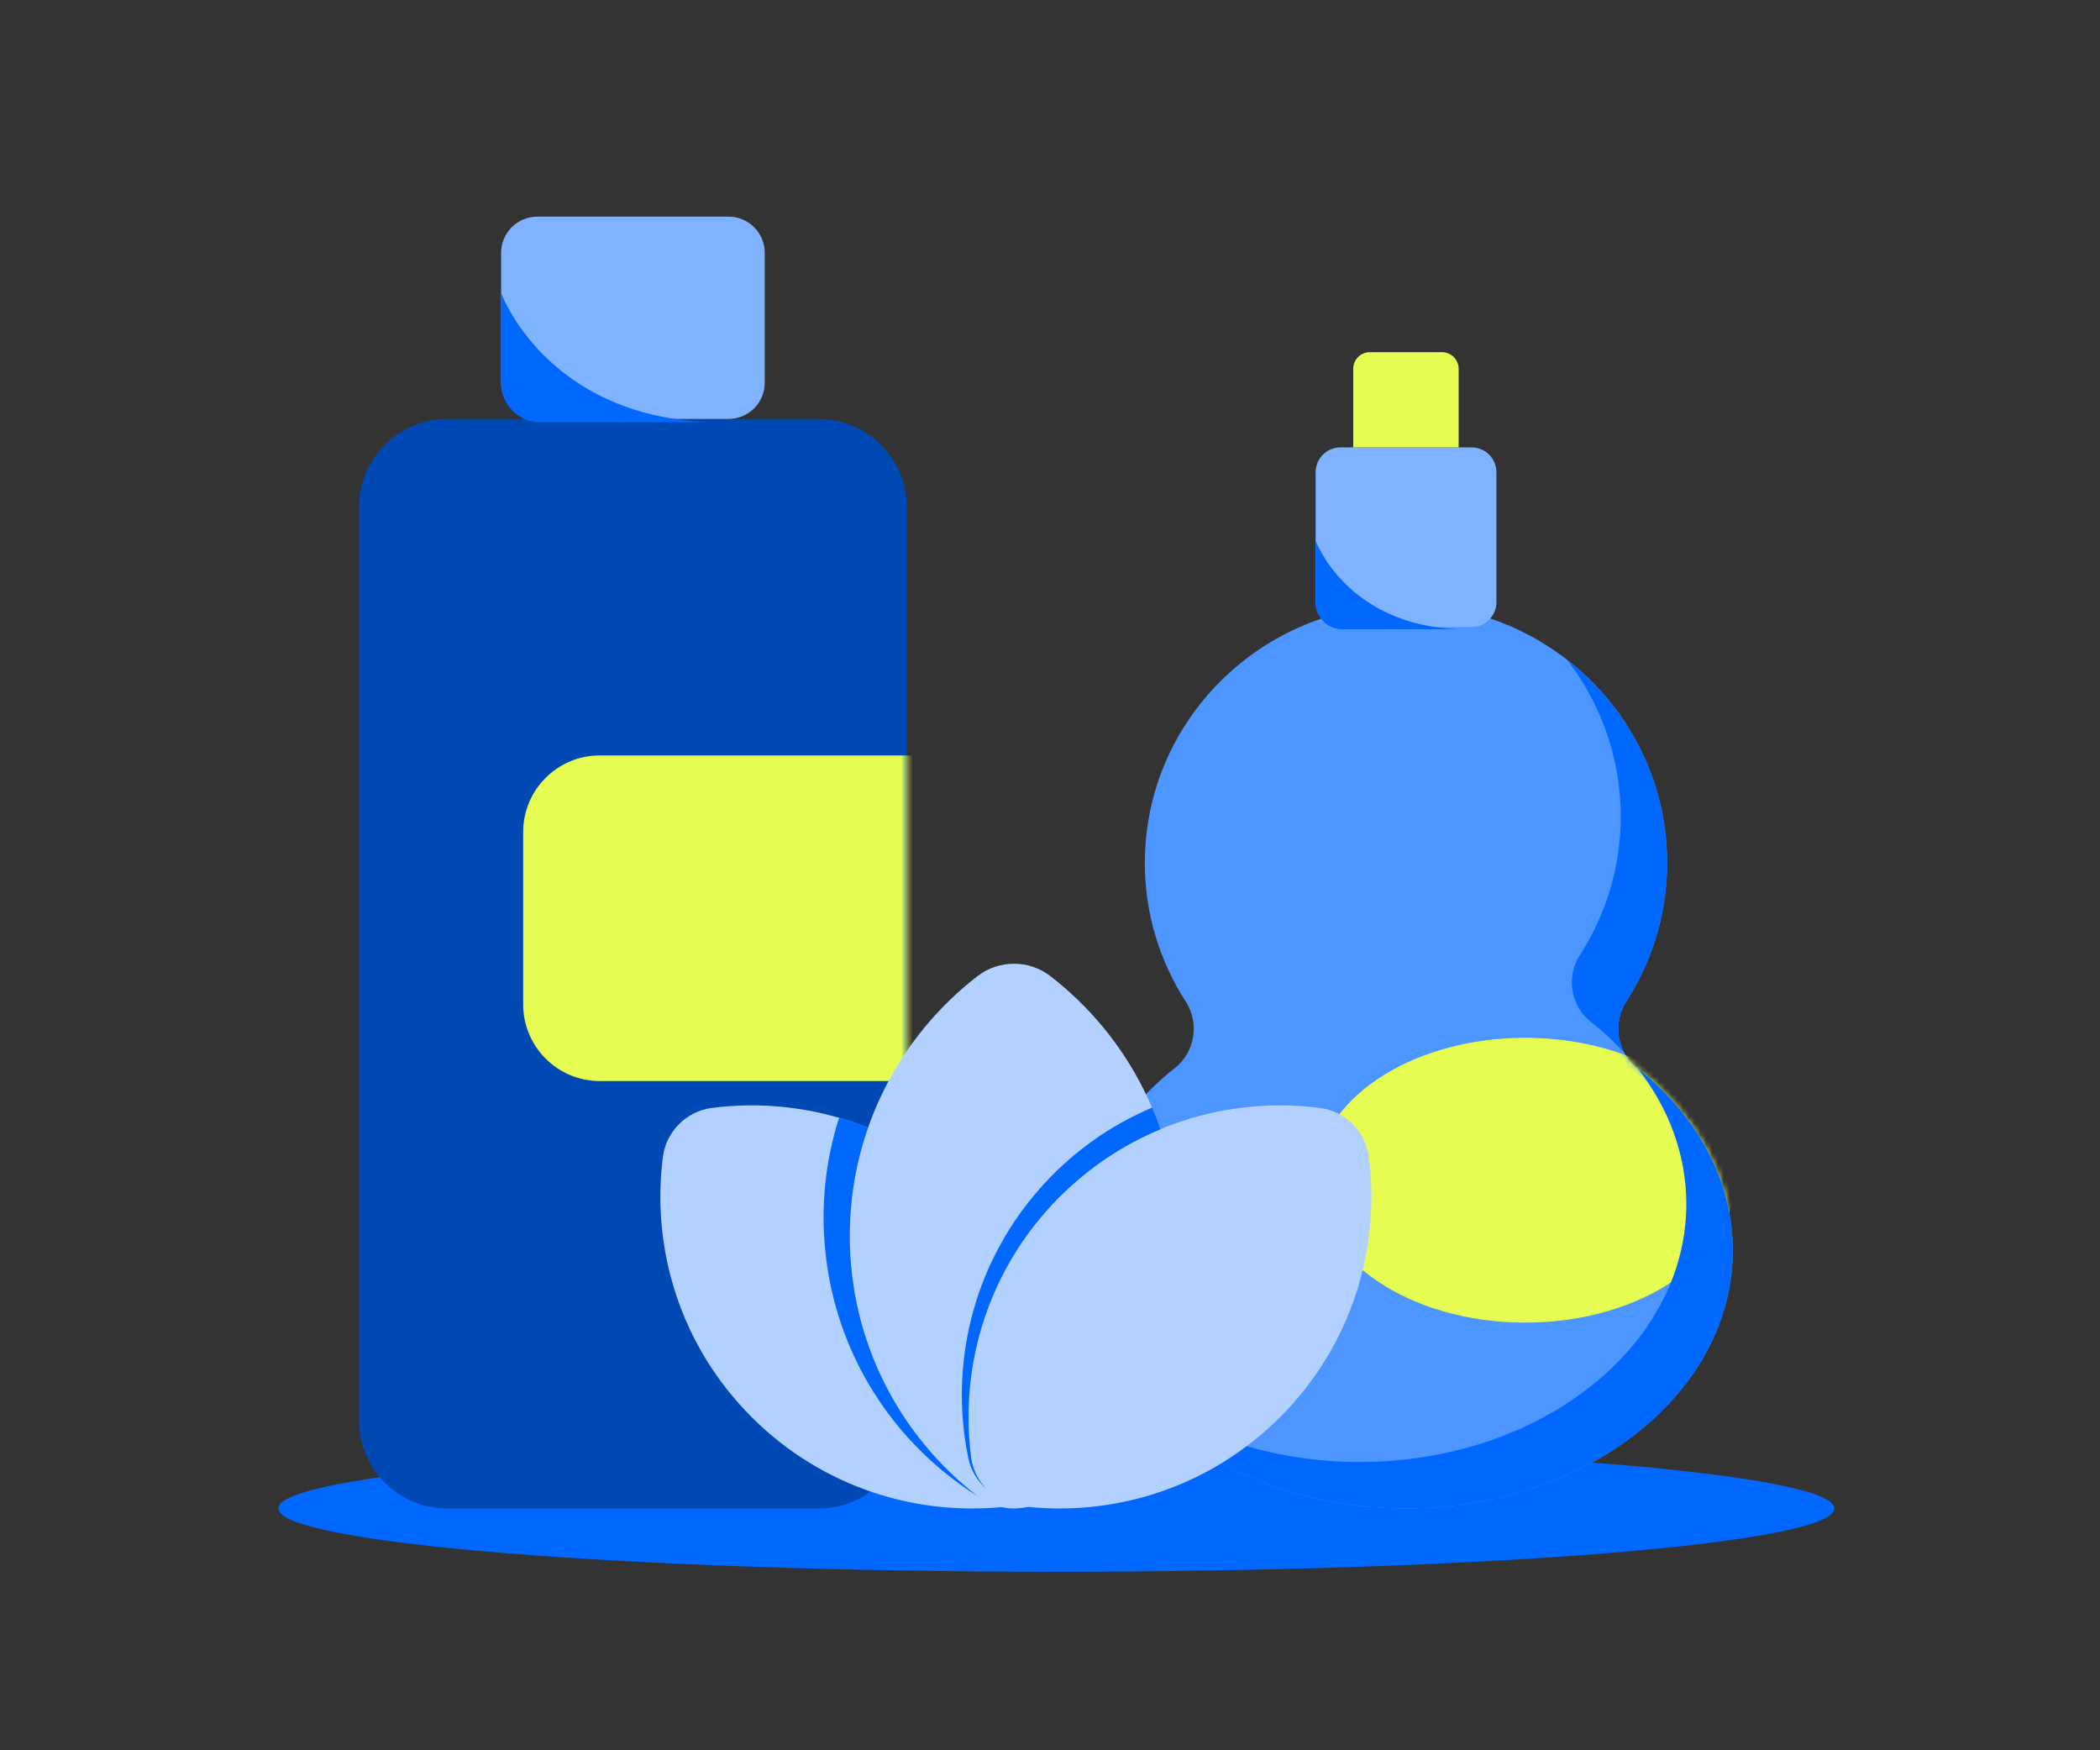 <svg width="360" height="300" viewBox="0 0 360 300" fill="none" xmlns="http://www.w3.org/2000/svg">
<rect x="0" y="0" width="360" height="300" fill="#333333" stroke="none"/>
<path d="M181.103 269.401C254.761 269.401 314.473 264.544 314.473 258.552C314.473 252.56 254.761 247.703 181.103 247.703C107.444 247.703 47.732 252.56 47.732 258.552C47.732 264.544 107.444 269.401 181.103 269.401Z" fill="#0067FF"/>
<path d="M140.334 71.817H76.662C68.307 71.817 61.534 78.59 61.534 86.945V243.433C61.534 251.788 68.307 258.561 76.662 258.561H140.334C148.689 258.561 155.462 251.788 155.462 243.433V86.945C155.462 78.59 148.689 71.817 140.334 71.817Z" fill="#0048B3"/>
<mask id="mask0_68_2188" style="mask-type:luminance" maskUnits="userSpaceOnUse" x="61" y="71" width="95" height="188">
<path d="M140.334 71.817H76.662C68.307 71.817 61.534 78.59 61.534 86.945V243.433C61.534 251.788 68.307 258.561 76.662 258.561H140.334C148.689 258.561 155.462 251.788 155.462 243.433V86.945C155.462 78.59 148.689 71.817 140.334 71.817Z" fill="white"/>
</mask>
<g mask="url(#mask0_68_2188)">
<path d="M102.817 129.489H197.315V185.293H102.817C95.575 185.293 89.688 179.416 89.688 172.165V142.609C89.688 135.367 95.566 129.48 102.817 129.48V129.489Z" fill="#E7FC52"/>
</g>
<path d="M124.888 37.131H92.117C88.686 37.131 85.903 39.913 85.903 43.345V65.594C85.903 69.025 88.686 71.807 92.117 71.807H124.888C128.32 71.807 131.102 69.025 131.102 65.594V43.345C131.102 39.913 128.32 37.131 124.888 37.131Z" fill="#80B3FF"/>
<path d="M121.673 72.368H92.594C88.894 72.368 85.903 69.369 85.903 65.678V50.213C85.903 50.213 93.5 71.322 121.673 72.368Z" fill="#0067FF"/>
<path d="M280.656 183.069C277.199 180.331 276.395 175.36 278.787 171.66C283.216 164.801 285.795 156.653 285.795 147.907C285.795 123.472 265.752 103.662 241.027 103.662C216.302 103.662 196.259 123.472 196.259 147.907C196.259 156.653 198.829 164.792 203.267 171.66C205.659 175.36 204.856 180.341 201.398 183.069C191.288 191.068 185.027 202.113 185.027 214.307C185.027 238.742 210.098 258.552 241.037 258.552C271.975 258.552 297.046 238.742 297.046 214.307C297.046 202.104 290.785 191.068 280.675 183.069H280.656Z" fill="#4D95FF"/>
<mask id="mask1_68_2188" style="mask-type:luminance" maskUnits="userSpaceOnUse" x="185" y="103" width="113" height="156">
<path d="M280.656 183.069C277.199 180.331 276.395 175.36 278.787 171.66C283.216 164.801 285.795 156.653 285.795 147.907C285.795 123.472 265.752 103.662 241.027 103.662C216.302 103.662 196.259 123.472 196.259 147.907C196.259 156.653 198.829 164.792 203.267 171.66C205.659 175.36 204.856 180.341 201.398 183.069C191.288 191.068 185.027 202.113 185.027 214.307C185.027 238.742 210.098 258.552 241.037 258.552C271.975 258.552 297.046 238.742 297.046 214.307C297.046 202.104 290.785 191.068 280.675 183.069H280.656Z" fill="white"/>
</mask>
<g mask="url(#mask1_68_2188)">
<path d="M261.454 226.698C281.291 226.698 297.373 215.77 297.373 202.29C297.373 188.811 281.291 177.883 261.454 177.883C241.616 177.883 225.534 188.811 225.534 202.29C225.534 215.77 241.616 226.698 261.454 226.698Z" fill="#E7FC52"/>
</g>
<path d="M297.037 214.316C297.037 238.742 271.957 258.552 241.037 258.552C220.9 258.552 203.248 250.152 193.381 237.555C203.519 245.61 217.564 250.591 233.085 250.591C264.014 250.591 289.085 230.781 289.085 206.355C289.085 197.833 286.029 189.881 280.75 183.125C290.813 191.124 297.046 202.141 297.046 214.307L297.037 214.316Z" fill="#0067FF"/>
<path d="M278.797 171.669C277.049 174.379 276.993 177.762 278.46 180.453C276.713 178.565 274.788 176.771 272.695 175.127C269.247 172.389 268.443 167.418 270.835 163.717C275.264 156.859 277.843 148.711 277.843 139.964C277.843 129.882 274.414 120.566 268.658 113.118C279.086 121.21 285.786 133.788 285.786 147.916C285.786 156.662 283.216 164.801 278.797 171.669Z" fill="#0067FF"/>
<path d="M252.268 76.685H229.795C227.442 76.685 225.534 78.593 225.534 80.946V103.213C225.534 105.567 227.442 107.474 229.795 107.474H252.268C254.622 107.474 256.529 105.567 256.529 103.213V80.946C256.529 78.593 254.622 76.685 252.268 76.685Z" fill="#80B3FF"/>
<path d="M234.851 60.361H247.194C248.774 60.361 250.054 61.641 250.054 63.22V76.685H231.982V63.22C231.982 61.641 233.262 60.361 234.841 60.361H234.851Z" fill="#E7FC52"/>
<path d="M250.063 107.858H230.122C227.581 107.858 225.534 105.802 225.534 103.27V92.664C225.534 92.664 230.739 107.138 250.072 107.858H250.063Z" fill="#0067FF"/>
<path d="M201.959 211.868C201.959 229.996 193.39 246.124 180.075 256.422C176.402 259.262 171.235 259.262 167.563 256.422C154.247 246.134 145.669 229.996 145.669 211.868C145.669 193.74 154.247 177.603 167.563 167.315C171.235 164.474 176.402 164.474 180.075 167.315C193.39 177.612 201.959 193.74 201.959 211.868Z" fill="#B3D1FF"/>
<path d="M219.442 242.9C207.267 255.076 190.69 260.15 174.842 258.122C170.469 257.561 167.002 254.095 166.442 249.722C164.414 233.874 169.488 217.278 181.654 205.112C193.829 192.937 210.416 187.863 226.263 189.9C230.636 190.461 234.103 193.927 234.664 198.3C236.691 214.148 231.618 230.734 219.442 242.9Z" fill="#B3D1FF"/>
<path d="M128.859 242.9C141.035 255.076 157.611 260.15 173.459 258.122C177.832 257.561 181.299 254.095 181.86 249.722C183.887 233.874 178.813 217.278 166.647 205.112C154.472 192.937 137.886 187.863 122.038 189.9C117.665 190.461 114.198 193.927 113.637 198.3C111.61 214.148 116.683 230.734 128.859 242.9Z" fill="#B3D1FF"/>
<path d="M167.563 256.422C153.313 247.47 143.212 232.239 141.455 214.204C140.679 206.327 141.577 198.674 143.847 191.591C145.51 192.068 147.174 192.638 148.809 193.301C146.781 199.113 145.679 205.365 145.679 211.868C145.679 229.987 154.257 246.134 167.563 256.422Z" fill="#0067FF"/>
<path d="M181.682 205.112C169.506 217.288 164.433 233.874 166.47 249.731C166.741 251.834 167.675 253.712 169.067 255.169C167.525 253.805 166.404 251.955 165.974 249.834C162.779 234.173 166.6 217.26 177.832 204.206C183.392 197.749 190.157 192.946 197.52 189.844C198.034 191.068 198.511 192.301 198.941 193.563C192.671 196.161 186.803 200.02 181.691 205.112H181.682Z" fill="#0067FF"/>
</svg>
